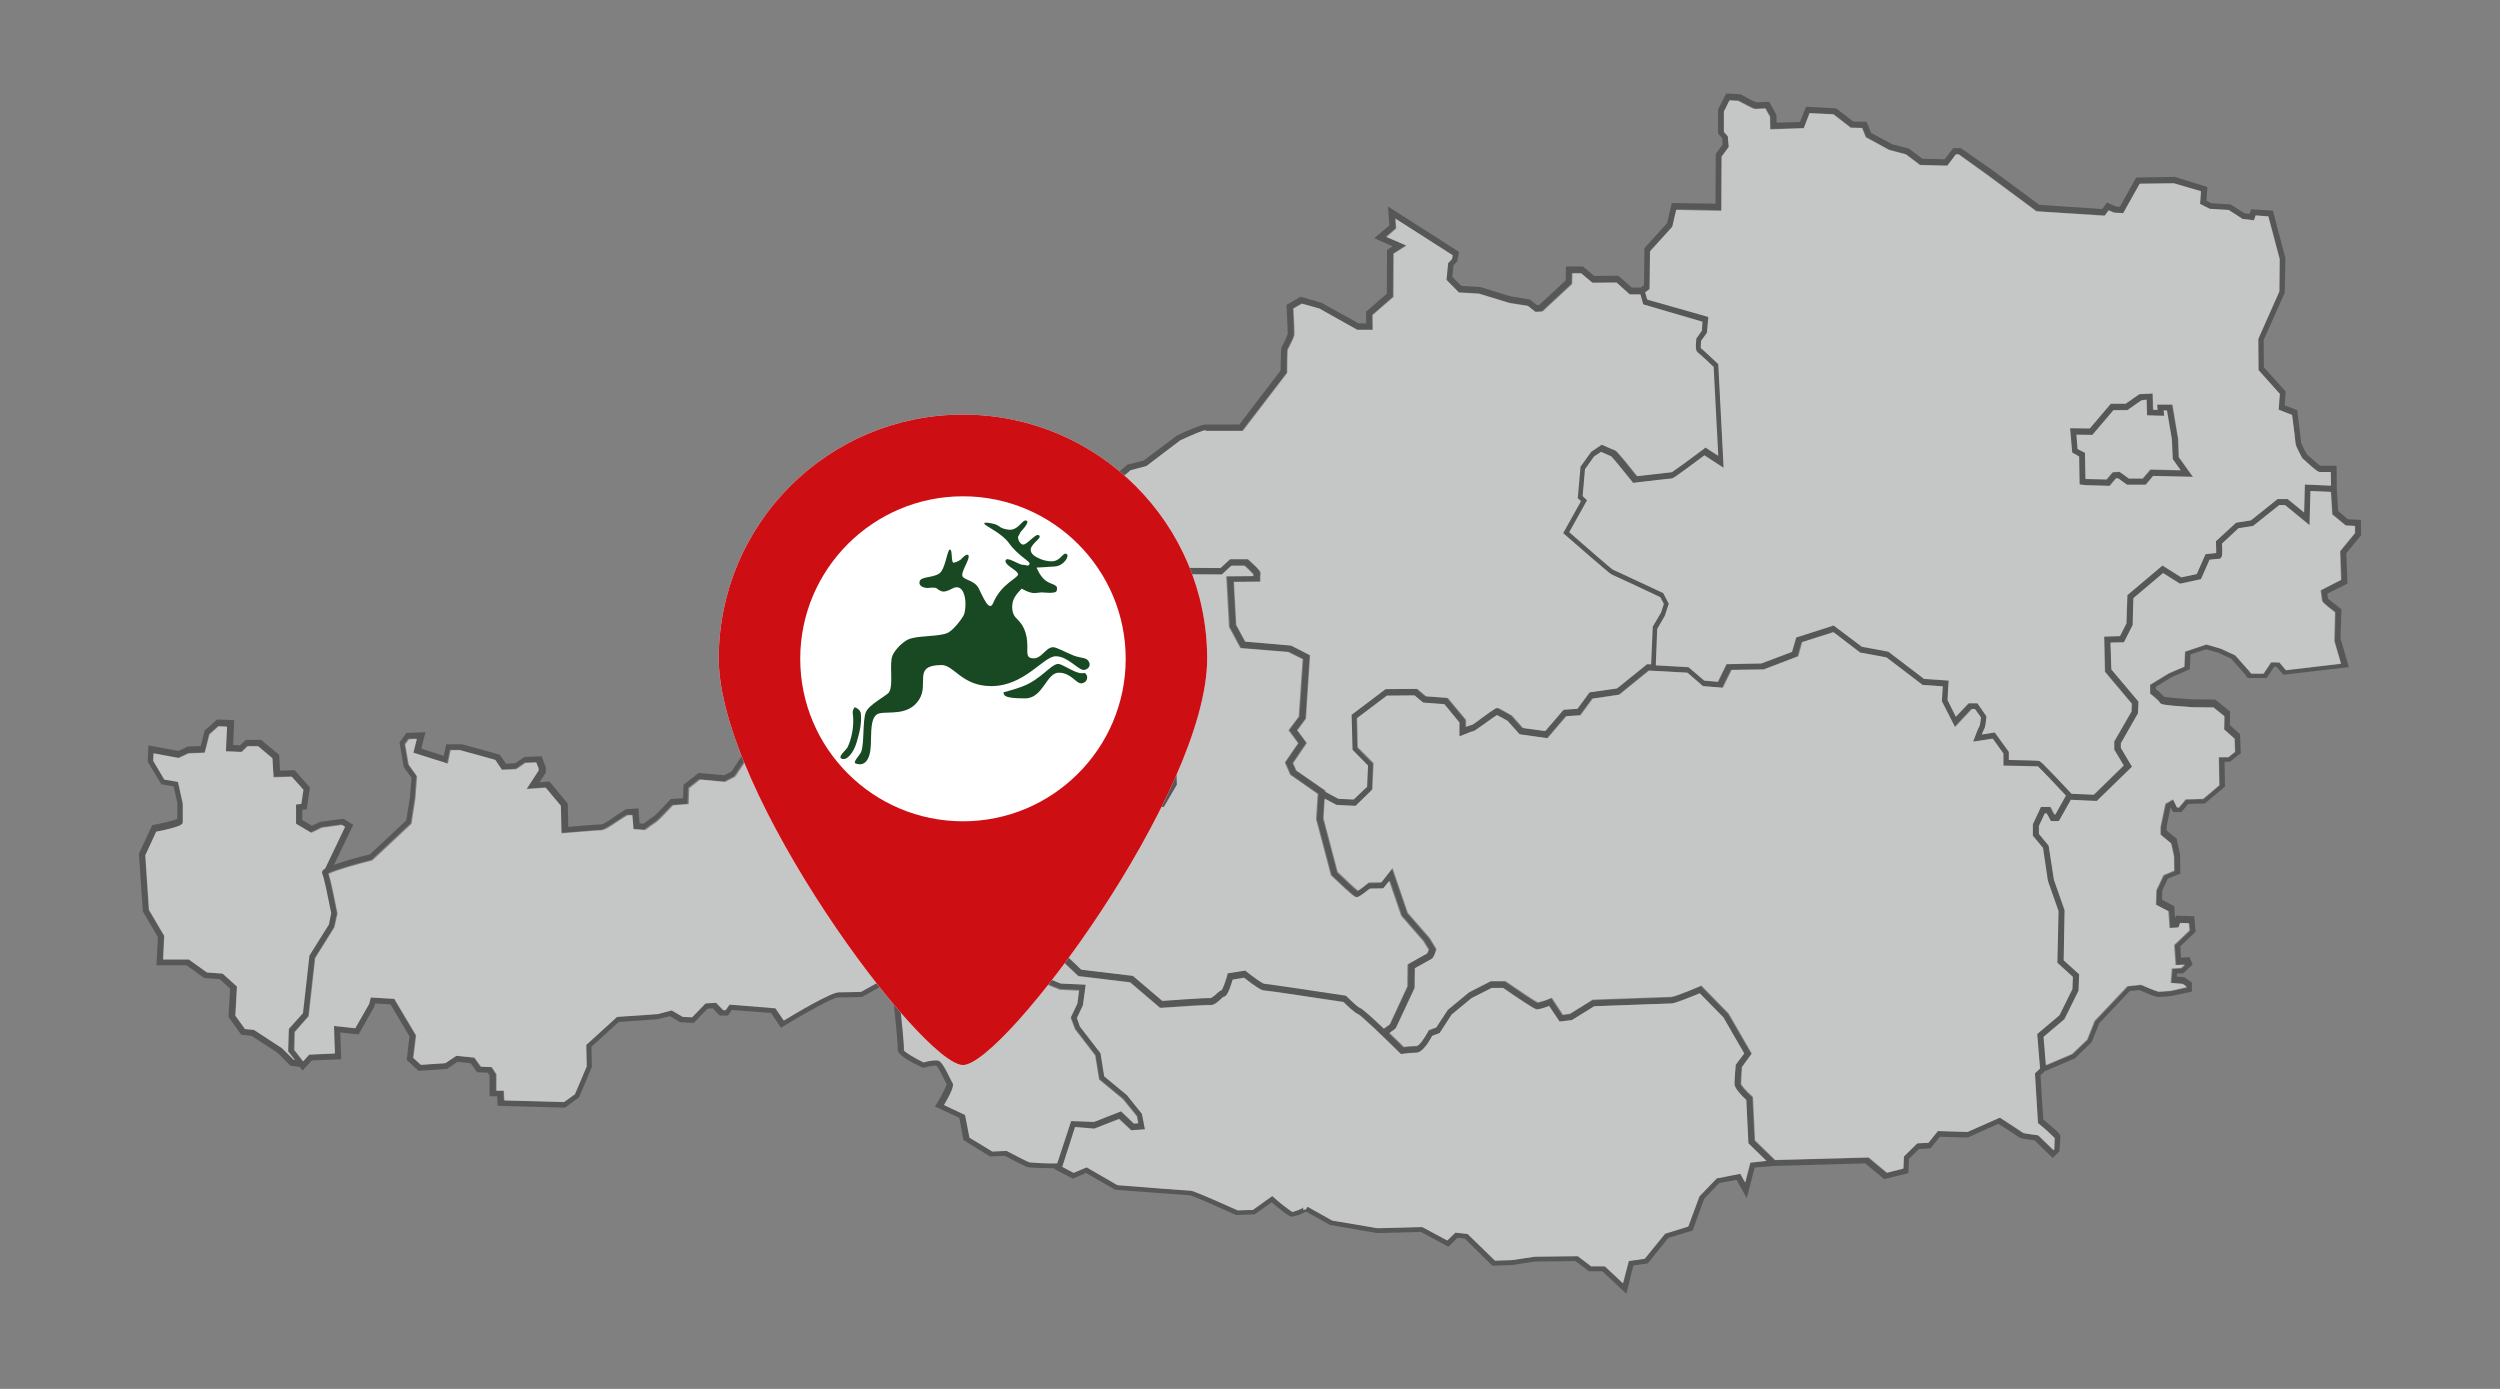 <?xml version="1.0" encoding="utf-8"?>
<!-- Generator: Adobe Illustrator 27.0.1, SVG Export Plug-In . SVG Version: 6.00 Build 0)  -->
<svg version="1.1" id="Ebene_1" xmlns="http://www.w3.org/2000/svg" xmlns:xlink="http://www.w3.org/1999/xlink" x="0px" y="0px"
	 viewBox="0 0 1080 600" style="enable-background:new 0 0 1080 600;" xml:space="preserve">
<rect x="0" y="0" width="1080" height="600" fill="#808080" stroke="none"/>
<style type="text/css">
	.st0{fill:#585757;}
	.st1{clip-path:url(#SVGID_00000177462751473162915310000005801061581947310722_);}
	.st2{fill:#C5C6C6;}
	.st3{clip-path:url(#SVGID_00000180359133285375873420000003287656759908586157_);}
	.st4{fill:#FFFFFF;}
	.st5{clip-path:url(#SVGID_00000151521176628869373510000006120729243474555778_);}
	.st6{fill:#CD0F14;}
	.st7{fill:#194923;}
</style>
<path class="st0" d="M898,197.2l0.2,12.1l2.8,0.3l10.2,0.3l2.7-3.2l0.9-0.1l3.9,2.8h8.1l3.2-3.8l17.2,0.4l-6.1-8.5l-0.3-8l-2.5-14.8
	h-6.6l0.2,2.3l-1.9-0.1l-0.2-7l-5.8,0.3l-5.9,4.1h-6.4l-9.1,10.7l-8.6-0.1l0.9,10.5L898,197.2z M904,187.8l9.1-10.7h6l6-4.2l2.3-0.1
	l0.2,6.8l7.4,0.2l-0.2-2.3h1.4l2.1,12.3l0.4,8.7l3.5,4.8l-13.1-0.3l-3.3,3.8h-6l-4-2.9l-3,0.2l-2.6,3.1l-8.7-0.2h-0.4l-0.2-11.3
	l-3.1-1.7l-0.5-6.2L904,187.8z"/>
<g>
	<g>
		<g>
			<g>
				<defs>
					<rect id="SVGID_1_" x="60" y="40.4" width="960" height="519"/>
				</defs>
				<clipPath id="SVGID_00000115477076651347520530000002343637870876701067_">
					<use xlink:href="#SVGID_1_"  style="overflow:visible;"/>
				</clipPath>
				<g style="clip-path:url(#SVGID_00000115477076651347520530000002343637870876701067_);">
					<path class="st0" d="M1011.5,263.2l-0.5-0.4c-2.1-1.6-4.6-3.6-5.3-4.2c0-0.4-0.2-1.3-0.3-2.1l8.7-4.4l-0.5-13.1l6.4-7.8
						l-0.1-6.6l-5.6-0.3l-4.2-3.5l-0.6-9.7l-0.1-9.9h-7.1c-0.8-0.6-3.5-2.9-5.8-5c-0.9-1.6-1.7-3.2-2.4-4.9
						c-0.1-1.3-1.2-10.4-1.6-13.3l-0.1-0.8l-5.4-2.1l0.4-6l-9.4-10.4l-0.1-11.8l9-20.2l0.1-0.2l0.3-14.9L981.9,91l-9.4-0.6l-0.7,2
						l-2.1-0.2l-6.1-3.9l-8.3-0.5l-2.1-1.1l0.4-5.9l-14.1-4.4l-16.7,0.3l-7,12.6l-1.7-0.1l-3.9-1.7l-2,2.8L881,88.5L860,73l-12.9-9
						h-3.3l-3.7,4.8l-9.6-0.2l-5.8-4.4l-7.3-1.9l-9.1-4.9l-1.9-4.8l-5.8-0.1l-7.4-5.7l-13-0.7l-2.6,6.6L767.5,53l-0.1-3.4l-3.1-5.6
						h-0.8c-1.6,0.1-4.1,0.2-4.9,0.2c-0.8-0.3-3.9-1.9-6.5-3.4l-0.3-0.1l-6.1-0.3l-3.5,6.9v10.4l1.8,2l0.2,2.7l-3,4.1L741.1,88
						l-18.9-0.3l-2,8.7l-9.8,10.8l-0.2,16l-1.4,1h-3.9l-5.8-5.1l-10.4,0.1l-4.9-4.1h-7.3l-0.1,6L665,131.7l-1,0.1l-3.1-2.4l-8.4-1.4
						l-13-4l-8.2-0.5l-3.9-3.9l0.5-5l1.6-1.6l0.8-4.2l-30.7-19.6l0.6,8.2l-6.5,5.5l7.9,3.5l-2.4,1.6l-0.1,18.9l-9,7.8l0.1,5h-3.3
						l-16-8.9l-9-2.6l-6.1,3.5v0.8c0.3,5.2,0.5,11.1,0.5,11.8c-0.5,1.4-1.1,2.7-1.8,4c-0.4,0.7-0.8,1.4-1,2.2
						c-0.1,0.4-0.2,3.6-0.3,9.6l-17.8,23.3h-14.7c-2,0-9.8,3.6-12.2,4.7L494,199l-6.9,1.7L468,217v0.6c0.2,5.1,0.3,10.9,0.2,11.9
						c-0.4,1-0.3,2,12.6,12.2c0.3,1.5,0.9,5.1,1,5.5s0.2,1,4,3.3l10.1,18.8l-0.3,6.3l-11.2,15.7v7.7h1.3l18.3,0.4
						c2.5,1.1,4.9,2.3,7.3,3.6c0,2.1-0.1,7.7-0.1,9c-0.4,1-3.2,5.4-5.8,9.2l-0.2,0.4l0.5,17l-4.5,7.7l-6.9,0.3l-17.2-16.1l-2.8-0.7
						v-5.9l3.8-8.2l-4.3-4.4l-4.4-7.8l-17.8-0.3l-4.7,3.3l0.1,6.1l-2.9-0.1l-0.3-0.3l-0.8,0.2c-2.2,0.7-4.4,1.2-6.6,1.4
						c-1.2-1.7-6.2-9.5-8.1-12.5l-0.8-1.3l-4.1,3.5l-7.5-5.4l-5.8,5.2l-2.9-0.1l-0.2-5.5l1.4-10.1l-10.3,8.7l-3.3,6.6l0.3,5l3.8,6.4
						c-0.3,0.6-0.6,1.1-1.1,1.5c-1.5,0-7.4,0.2-8.8,0.2l-5.6-2.4h-11.9l-19.5,8.5l-15.5-0.7l-7.2-3l-4.4,1.5l-8.9,13.4l-3.1,1.6
						l-11.1-1l-6.5,5.1l-0.2,5.8l-5.4,0.4l-0.3,0.4c-3,3.2-6.5,6.8-7.1,7.2c-0.8,0.4-3.2,2.2-4.2,3l-1.8-0.1l-0.5-6.5l-1.3,0.1
						c-0.7,0.1-2.7,0.2-3.4,0.2c-0.7,0-1.5,0.5-4.7,2.7c-1.9,1.3-5.6,3.8-6.4,3.9c-1.6,0-10.9,0.8-14.5,1.1l-0.2-10l-7.9-9.6
						l-4.3,0.3l2.7-4.1v-2.3l-1.8-4.8l-7.4,0.3l-4,2.7l-4,0.2l-2.7-3.9l-16.3-4.5h-6.8l-1.1,5l-9.7-3.1l1.8-7.1l-8.2,0.3l-3,4.1
						l1.8,10.6l3.4,4.7l-0.7,8.4l-1.6,10l-15.7,14.7c-5.2,1.2-10.4,2.7-15.5,4.5l8.3-17.3l-4.2-2.6l-10,1.3l-3.7,1.7l-4.1-2.5v-4.4
						l1.9-0.2l1.4-9.4l-6.6-7.5l-6.3,0.2l-0.4-6.8l-7.8-6.5h-6.6l-2.5,2.4l-3-0.2l0.5-10.7l-7.4-0.3l-5.4,4.8l-1.7,6.7l-5.6,0.2
						l-4,1.9l-13-2.4l-0.3,7l5.9,9.8l5.3,0.9l1.6,7.2v6.9c-3.3,1.1-6.7,1.9-10.1,2.5l-0.7,0.1L60,368.8l1.7,24.9l6.5,11.1L67.6,417
						h13l7.6,5.5l6.7,0.5l4.5,4.1l-0.7,12.2l5.5,7.7l4.5,0.5l11.2,7.3l5.6,5.6l4,0.5l1.2,1.6l4-4.4l12.7-0.5L147,446l7.9,0.9
						l6.9-12.2l0.3-1.2l6.6,0.4l8.2,13.8l-1.2,10.2l5.1,4.7l12.3-0.8l4.5-3.1l5.7,0.6l2.8,3.9l4.6,0.2l0.8,1.3v8.9h3.3l0.2,4.1
						l29.1,0.8l6-4.4l5.6-13.2l-0.2-8.7l11.8-10.7l16.8-1.2l5.3-1.3l4.5,2.6l5.8,0.3l5.9-6.1l2.3-0.2l3,3.1h3.6l1.6-2.4l17,1.3
						l4.3,6.4l1.1-0.7c10-6.1,21.5-12.4,23.5-12.4c3.5,0,10-0.2,10.1-0.2h0.3l17-9.5v-0.8h10.7c0,0.7,0,2,0,3.9v0.1l-0.1,0.1
						l-8.1,7.9l-5.8,0.9l0.1,1.3c0.7,6.5,1.8,17.3,1.6,18.6c-0.1,0.7-0.3,2.9,10.5,7.9l0.5,0.2l0.5-0.1c1.7-0.5,3.4-0.8,5.1-0.9
						c0.9,0.7,2.9,4.7,3.6,6.2c0.5,0.9,0.8,1.5,1,1.9c-1.2,2.9-2.6,5.7-4.3,8.3l-0.8,1.3l10.5,4.9l1.8,9.6l11.5,7.1l6.3-0.3
						c1.7,0.9,8.3,4.3,9.6,4.8c1.3,0.5,7.8,0.5,11.9,0.6l-0.1,0.3l8.1,4.2l5.6-2.5l12.7,7.3h0.3c3.1,0.2,29.9,2.3,32.1,2.4
						c1.3,0.3,11,4.5,19.6,8.4l0.3,0.1l7.9-0.3l7.4-5.2c7.1,6.2,8.2,6.2,8.7,6.2c2.2-0.4,4.2-1.1,6.1-2.2l10.4,5.8l20.4,3.5
						l18.8-0.5l11.9,6.4l4-3.9l3.1,0.4l11.9,11.7l8.5-0.3l9.8-1.5l17.6-0.2l5.8,4.4h5.8l10.4,9.7l3-12.2l6.2-0.9l8.9-11l10.5-3.2
						l5-13.7l6.5-6.8l7.5-1.4l4.4,7.9l3.4-13.2l8.2-0.7l39.6-1.1l8.2,6.8l10.4-2.6l0.3-6.2l4.3-4.2l5-0.3l4-5l12.1,0.3l13.2-5.9
						c3.5,2.2,8.6,5.5,8.9,5.8c0.4,0.3,0.7,0.6,6.7,1.3l7.9,7.7l2.9-3v-0.5c0-0.5,0.4-5,0.4-5.8c0-0.7,0-1.3-7.4-7.4l-1.2-19.1
						l1.8-1.7l13.1-5.6l7.2-7l3.3-8.2l13.2-13.9l4.1-0.4c4.5,2,7.2,3,8,3s5.2-0.3,5.7-0.4l9-1.9v-3.9l-3.2-2.3l-3.3-0.3l0.1-1.3
						l2.6-0.1l4.1-3.8l-1.3-3.2l-3.7,0.2l-0.3-4.9l6.6-6.3l-0.6-6.7l-7.9-0.2l-0.4,1l-0.3-5.1l-5.3-2.8l0.1-4l2.4-5.1l5.4-2.2
						l-0.1-8.2l-1.5-6.9l-4.3-3.5V357l1.7-8.3l1,2.1h3.7l2.9-3.5l7.2-0.2l8.7-7.3l-0.2-10.7h2.3l4.7-3.7l-0.3-8.2l-4.4-4l0.1-5.8
						l-6.4-5.2l-10.2-0.1c-4.9-0.3-10.4-0.8-11.9-1.1c-1.1-1.2-2.3-2.4-3.6-3.3v-1l6.7-4.1l8-3.5l0.3-6.4l6.7-2.2l5.1,1.4l5.7,2.6
						l5.8,6.5l1.4,1.9h8.2l3.3-4.9h0.9l3,3.5l28.3-3.3l-3.6-12.4L1011.5,263.2z M712.8,124.6l0.2-16.3l9.6-10.6l1.7-7.3l19.5,0.4
						l0.1-23.4l3.1-4.2l-0.4-4.6l-1.7-1.9V48l2.4-4.8l3.8,0.2c6.6,3.5,6.9,3.5,7.3,3.5c0.4,0,2.9-0.1,4.4-0.2l2,3.6l0.1,5.4
						l14.5-0.4l2.5-6.5l10.3,0.5l7.5,5.8l4.9,0.1l1.6,4l10.1,5.5l7.2,1.9l6.1,4.6l11.8,0.3l3.7-4.9h1.2l12,8.6l21.6,16l29.5,1.9
						l1.7-2.3l2.4,1l3.9,0.2l7.1-12.7l14.7-0.2l11.7,3.6l-0.4,5.5l4.2,2.1l8.2,0.5l6,3.8l4.9,0.5l0.7-2.1l5.5,0.4l4.9,18.4l-0.3,14
						l-9,20.3l-0.1,0.3l0.1,13.4l9.2,10.3l-0.5,6.8l5.8,2.3c0.6,4.7,1.5,11.6,1.5,12.3c0,0.3,0,1.1,2.8,6.2l0.1,0.2l0.2,0.2
						c6.3,5.8,6.9,5.8,7.4,5.8h4.7l0.1,5.9l-11.3-0.5l-0.3,12.1l-7.1-5.8h-4.4l-11.5,9.2l-6.4,1l-8.7,8v0.6c0.1,1.6,0.2,3.5,0.1,4.5
						c-1.2,0.1-2.9,0.3-3.8,0.4l-0.8,0.1l-3.8,8.6l-6.7,1.4l-8.1-5.1l-15,12.8l-0.4,12.2l-2.8,5.5L909,275l0.5,15.2l11.6,13.8
						l-0.1,3.3l-7.5,13v3.5l4.1,6.9l-12.9,12.6l-9.6-0.4l-0.1-0.1c-13-13.8-13.4-14-14-14.1c-0.5-0.1-7.1-0.3-13-0.4v-3.5l-6.1-8.4
						l-5.6,0.9c0.5-1.2,0.9-2.2,1-2.3c0.1-0.2,0.6-0.8,1-5.1v-0.5l-3.9-5.6h-3.8l-5.5,5.8l-3.6-7.2l0.5-8.4l-10.6-0.7l-15.5-11.8
						l-11.4-2.1l-12.2-9.2l-16.2,5.2l-1.8,6.2l-13.2,5L746,287l-3.7,7.6l-5.9-0.5l-6.8-5.8l-14.1-0.8l0.6-15.7l3.3-5.7l1.7-5.2
						l-2.4-4.6l-0.4-0.2c-16.8-8-20.6-9.7-21.5-10c-1.2-0.8-11.5-9.8-18.7-16.1l7.7-13.8l-1.9-1.8l1-11.6l3.9-5.5l3-2
						c1.7,0.8,3.5,1.6,4.4,1.9c0.9,0.9,5.2,6.1,9,10.9l0.5,0.6l0.7-0.1c6.1-0.7,15.2-1.8,15.8-1.8s0.9,0,14.2-10l8.3,5.4l-2.3-44.8
						L742,157c-4.6-4.4-6.5-6-7.2-6.6c0-1,0-2.1,0.2-3.1l2.5-3.5l0.6-6.8l-26.2-7.7l-0.9-3.1L712.8,124.6z M485.7,247.3
						c-0.6-0.4-1.2-0.8-1.4-1c-0.2-0.9-0.7-3.8-1-5.6l-0.1-0.5l-0.4-0.3c-4.2-3.2-8.2-6.6-12-10.2c0.2-3.8,0.1-7.7-0.1-11.5l17.6-15
						l6.8-1.7l14.6-11.1c4.5-2.1,9.9-4.4,10.9-4.4h16l19.2-25v-0.4c0-3.3,0.2-8.8,0.2-9.5c0.1-0.3,0.5-1,0.8-1.6
						c1.4-2.7,2-4.1,2.1-4.9c0.1-1-0.3-8.5-0.4-11.4l3.7-2.1l7.5,2.1l16.4,9.2h6.7l-0.1-6.4l9-7.8l0.1-18.7l5.5-3.5l-8.6-3.8
						l4.2-3.7l-0.3-4.2l24.7,15.8l-0.3,1.6l-1.7,1.8l-0.7,7.2l5.4,5.5l8.7,0.5l13,4l8.1,1.3l3.3,2.6l3-0.2l12.8-11.9l0.1-4.6h3.8
						l4.9,4.1l10.4-0.1l5.6,5.2h4.6l1.2,4.3l25.6,7.5l-0.3,3.9l-2.4,3.4v0.3c-0.5,4.6-0.1,5.3,0.7,5.7c0.7,0.4,4.2,3.8,6.8,6.2
						l2,38.4l-5.5-3.6l-0.7,0.6c-4.7,3.5-12.4,9.2-13.8,10.1c-1.8,0.2-9.7,1.1-15,1.7c-8.7-11-9.2-11.1-9.7-11.2
						c-0.5-0.1-2.8-1.2-4.9-2.1l-0.7-0.3l-4.6,3.1l-4.6,6.4l-1.2,13.6l1.4,1.3l-7.7,13.8l0.8,0.7c17.9,15.6,19.7,17,20.2,17.2
						c0.8,0.3,12.8,6,21,9.8l1.5,2.9l-1.2,3.7l-3.6,6.1l-0.7,16.4l-1.7-0.1l-13.1,10.5l-11.9,1.7l-5.2,7.1l-6,0.4l-7.9,9.2l-9.6-1.3
						l-4.8-5.4l-0.2-0.1c-5.1-2.9-5.7-3-5.8-3.1c-0.8-0.2-1.2,0-7.2,4.4c-1.5,1.1-3.4,2.4-3.9,2.8c-0.9,0.2-1.8,0.5-2.7,0.9v-3
						l-7.9-9.5l-9.4-0.7l-3.8-3.2l-13.7,0.1l-14.7,11.1l0.4,15l6.7,6.8l-0.4,9.2l-5.8,5.5l-6.5-0.3l-5.6-3v-0.5l-12.5-8.7l-1.4-3.2
						l5.9-8.7l-4-5.5l3.7-5l1.8-27.4l-8.2-4.2l-19.8-1.7l-3.9-7.2l-1-18.6l11.4-0.1v-1.3c0-0.7,0-1.4,0.1-2c0.1-0.7,0.3-1.3-5.1-6.1
						l-0.4-0.3h-7.7l-4.1,3.8l-14.2-0.1l-6.6-8.4l-15,1.6L485.7,247.3z M126.9,457.9l-5-5l-12.1-7.9l-3.9-0.4l-4.3-5.9l0.7-12.5
						l-6.2-5.6l-6.8-0.5l-7.7-5.6H70.4l0.4-10.2l-6.6-11.2l-1.5-23.6l4.7-10.2c11.5-2.3,11.5-3.3,11.5-4.3v-8l-2.1-9.4l-5.9-1
						l-4.8-8.1l0.1-3.2l10.8,2l4.3-2l7-0.3l2-7.9l3.9-3.5l3.7,0.1l-0.5,10.7l6.8,0.3l2.6-2.5h4.6l6.2,5.2l0.5,8.2l7.7-0.3l5,5.6
						l-0.9,6.1l-2.3,0.3v8.3l6.6,3.9l4.6-2.2l8.6-1.2l1.4,0.8l-8.6,18c-0.9,0.5-1,0.9-1.2,1.1c-0.2,0.5-0.2,0.9,0,1.4
						c0.5,1,2.3,9.3,3.8,16.8l-1.1,4.9l-8.4,13.4l-2.8,24.9l-6.1,6.8l-0.3,9.7l3.1,3.8L126.9,457.9z M371.8,428.2
						c-1.3,0-6.6,0.2-9.6,0.2c-3.4,0-18.7,9.1-23.8,12.2l-3.6-5.3l-19.8-1.5l-1.7,2.5h-1.1l-3.1-3.2l-4.6,0.3l-5.8,6l-4-0.2
						l-4.8-2.8l-6,1.6l-17.6,1.2L253,451.3l0.2,9.3l-5.1,12l-4.7,3.4l-25.8-0.7l-0.2-4.2h-3.2v-7l-2-3.1l-4.7-0.2l-2.8-3.9l-7.8-0.8
						l-4.8,3.2l-10.5,0.7l-3.3-3l1.2-9.7l-9.4-15.8l-10.2-0.6l-0.7,2.8l-6,10.5l-9.2-1l0.5,11.9l-11.1,0.5l-2.6,2.9l-3.9-4.9
						l0.2-7.8l6-6.8l2.8-25.1l8.3-13.3l1.3-5.8v-0.3c-0.7-3.4-2.7-13.7-3.8-17.1l0.3-0.2h0.1V377c2.8-1.3,10.9-3.7,18.1-5.5l0.3-0.1
						l16.9-15.8l1.7-11l0.7-9.5l-3.6-5l-1.5-8.8l1.6-2.2l3.4-0.1l-1.5,6l14.9,4.7l1.2-5.8h4.1l15.2,4.2l2.9,4.3l6.2-0.3l3.9-2.7
						l4.7-0.2l1,2.5v1l-5.2,8l8.3-0.6l6.5,7.8l0.2,11.9l1.4-0.1c3.9-0.3,14.2-1.2,15.7-1.2c1.3,0,3.4-1.3,7.9-4.3
						c1.3-0.9,2.9-2,3.5-2.2c0.5,0,1.4-0.1,2.1-0.1l0.4,6.1l5.1,0.4l0.4-0.3c1.3-1,3.6-2.7,4.2-3c0.9-0.5,4.9-4.7,7.5-7.4l6.7-0.5
						l0.2-6.9l4.7-3.7l10.8,1l4.4-2.3l8.9-13.1l2.6-0.9l6.7,2.8l16.6,0.8l19.6-8.5h10.8l5.6,2.4h0.3c2.9-0.1,8.5-0.2,9.2-0.2
						c1.2,0,2.3-1.2,3.5-3.7l0.3-0.6l-4.2-7.1l-0.2-3.7l2.7-5.5l4.6-3.9l-0.5,3.5l0.3,8.1l6.4,0.3l5-4.5l7.4,5.3l3.4-2.8
						c2,3.1,7,10.8,7.6,11.7c0.4,0.6,1.2,1.7,8.6-0.5l11.1,12.5l2.7,11.1l-0.6,7.9l-10.6,13.1l-11.1,1.2l-2.7,6
						c-4.7,4.1-10,8.4-11,9c-0.5,0.1-0.9,0.1-1.4,0c-0.4,0-0.8-0.1-1.3-0.1c-0.7-0.8-1.1-1.7-1.4-2.7l-0.4-1.3l-11.7,4.1l-20.7,5.8
						l-3.4,8.9l1.2,17.5l5.1,5.1l0.2,6.7L371.8,428.2z M389.5,417.9l-0.2-5.9l-5.1-5.1l-1.2-16l2.7-7.1l19.4-5.4l9.2-3.2
						c0.6,1.5,1.7,3.3,3.4,3.3c0.5,0,0.9,0,1.3,0.1c0.8,0.1,1.5,0.1,2.3-0.1c0.3-0.1,1.2-0.3,12.2-9.7l0.2-0.2l2.4-5.2l10.7-1.2
						l11.8-14.6l0.8-9.1l-2.9-12.2l-9.9-11.3l3.2,0.1l-0.1-7.5l2.8-2l15.4,0.2l3.7,6.6l3.4,3.5l-3.2,7.1v8.6l4.2,1l17.5,16.4
						l9.4-0.4l5.6-9.6l-0.5-16.9c6-9,6-9.7,6-10.1c0-0.7,0.1-9.9,0.1-9.9v-0.8l-0.7-0.4c-8-4.3-8.9-4.3-9.2-4.3
						c-0.6,0-10.8-0.2-17.1-0.3V292l11.1-15.6l0.4-7.8L488,248.8l5-7.8l12.2-1.3l6.5,8.3l16.5,0.1l4.1-3.8h5.6
						c1.3,1.2,2.6,2.4,3.8,3.7c0,0.2,0,0.5,0,0.8l-11.6,0.1l1.2,21.9l4.9,9.1l20.7,1.7l6.2,3.1l-1.7,24.8l-4.4,5.9l4.1,5.6l-5.7,8.3
						l2.3,5.3l11.9,8.3l-0.7,10.9l6.4,24.2l0.3,0.3c9.6,9.2,10.2,9.2,10.8,9.2c0.4,0,1.2,0,5.7-3.7l5.8-0.1l2.6-3.3l5.1,14.9
						l0.1,0.2l9.6,11l2.2,3.6c-0.2,0.6-0.4,1.1-0.7,1.6c-1.2,0.6-6.1,3.5-7.7,4.3l-0.7,0.4l-0.1,9.5l-7.6,16.4l-2.5,1.8
						c-4.6-4.4-9.1-8.5-10.2-8.9c-1.1-0.4-4.1-3.2-5.8-5l-0.3-0.3l-0.5-0.1c-5.6-0.9-33.6-5.1-35-5.1c-0.9-0.2-4.7-2.9-7.7-5.3
						l-0.4-0.4l-7.7,1.2l-0.2,0.8c-0.6,2.2-1.3,4.3-2.3,6.4c-0.9,0.4-1.6,1-2.3,1.7c-0.8,0.8-1.6,1.4-2.5,1.9
						c-1.6-0.2-16.7,0.9-20.9,1.2l-12.7-10.8l-22.3-2.5l-7.7-7.3h-7.1l-0.6,0.9l-12.4-4.5l-20.4,0.5l-0.4,0.5
						c-3.6,4.4-7.8,9.2-8.8,10l-5.6,1.4l-0.4,0.1l-0.9,1c0-2.7-0.1-2.9-0.5-3.2l-0.4-0.4h-0.6L389.5,417.9z M444.9,501.8
						c-1-0.3-6.4-3.1-9.6-4.8l-0.3-0.2l-6.2,0.3l-9.9-6l-1.9-9.8l-9-4.3c4.7-8.1,4-9.1,3.6-9.7c-0.1-0.2-0.6-1.1-1-1.9
						c-2.5-5.1-3.9-7.4-5.5-7.7c-2,0-4,0.3-5.9,0.9c-4.2-2-8-4.3-8.5-5.2c0.1-2.3-1-13.4-1.5-17.8l4.1-0.6l8.7-8.6l3.2-3.6
						c1.2-0.3,4.7-1.2,5.4-1.4c0.4-0.1,1.3-0.3,9.6-10.4l18.7-0.5l11.4,4.2l-2.4,3.8l2.1,5.5l8,3.2l8.3,0.4l-0.7,5.6l-2.9,6.1
						l1.9,5.1l8.7,11.3l1.7,10.4l10.3,8.5l6,7.4l0.6,3l-1.9,0.1l-5.5-5.3l-11.7,4.6l-9.8-0.8l-6,18.2
						C452.8,502.3,448.9,502.1,444.9,501.8z M756.3,502.1l-2.2,8.6l-2.1-3.8l-10.2,2l-7.5,7.8l-4.8,13l-10,3.1l-8.8,10.8l-6.9,1
						l-2.5,9.6l-7.8-7.3h-5.9l-5.8-4.4l-18.6,0.3l-9.9,1.5l-7.3,0.2L634.2,533l-5.3-0.6l-3.5,3.4l-10.8-5.8l-19.3,0.5l-19.6-3.3
						l-9.8-5.5l-0.9-0.5l-0.7,1.2l-1.2,0.1c-0.1-0.4,0.1-0.8,0.4-1c-1.6,0.8-3.3,1.5-5,2c-2.8-1.9-5.4-3.9-7.9-6.2l-0.8-0.7l-8.4,6
						l-6.5,0.2c-12.5-5.6-19.3-8.5-20.3-8.5s-19.4-1.4-31.7-2.4l-13.3-7.7l-5.7,2.3l-4.9-2.6l5.6-17.1l8.3,0.7l10.7-4.2l5.2,4.9
						l6-0.4l-1.3-6.7L487,473l-9.8-8.1l-1.6-10l-8.9-11.5l-1.3-3.7l2.6-5.5l1.2-8.9l-10.8-0.5l-6.5-2.6l-1.2-3.2l3-4.6h4.6l7.6,7.2
						l22.4,2.7l12.9,11h0.6c7.4-0.6,19.6-1.4,20.9-1.2c1.6,0.2,3.2-1.2,4.7-2.5c0.4-0.4,1-0.9,1.3-1.1c0.8,0,1.8-0.6,3.9-7.4
						l4.9-0.8c4.6,3.7,7.5,5.5,8.7,5.5s21,3,34.3,5c1.2,1.2,4.6,4.6,6.4,5.3c1.3,0.7,10.2,9.1,17.9,16.7l0.5,0.5l0.6-0.1
						c1.9-0.3,3.9-0.4,5.9-0.5c2.9,0,5.9-5.1,7-7.3l3.2-1.2l5.2-8l8.6-7.1l8.7-4.4h4.9c6,4.1,13.2,8.9,14.3,9.2
						c1.2,0.3,3.7-0.6,5.6-1.4l4.5,6.8l5.3-0.6l9.7-6c11.2-0.4,32.1-1.2,33.3-1.2c1.6,0,8.5-2.8,12.2-4.4l10.2,10.4l9,15.6l-3.7,4.9
						v0.4c0,0.3-0.5,6.1-0.5,7.9c0,1.7,3.1,5,5.1,6.9l0.9,18.7l7.8,7.6L756.3,502.1z M881.2,461.6l-2.2,2.1l1.4,21.5l0.4,0.4
						c2.4,1.9,4.7,3.9,6.8,6.1c0,0.9-0.2,3.2-0.3,4.8l-0.3,0.4l-6.6-6.4l-0.4-0.1c-2.4-0.3-5.3-0.7-6-0.9c-1.2-0.8-7.6-5-9.6-6.3
						l-0.6-0.4l-14,6.2l-12.8-0.4l-4.2,5L828,494l-5.8,5.7l-0.2,5.2l-7.1,1.8l-7.9-6.6l-40.4,1.1l-8.7-8.4l-0.9-18.7l-0.4-0.4
						c-2.4-2.1-4.5-4.6-4.7-5.3c0-1.4,0.3-5.9,0.4-7.3l4.2-5.8l-10-17.3l-11.8-12l-0.8,0.4c-5.1,2.2-11,4.4-12,4.5
						c-1.6,0-32.5,1.2-33.8,1.2h-0.3l-9.8,6.1l-3.1,0.4l-4.8-7.3l-1,0.4c-1.6,0.7-3.3,1.3-5,1.6c-1.2-0.5-7.8-4.9-13.7-9l-0.3-0.2
						h-6.3l-9.4,4.8l-9.2,7.6l-5,7.6l-3.3,1.2l-0.2,0.5c-1.6,3.2-4,6.3-4.9,6.3c-1.9,0-3.7,0.2-5.6,0.4c-1.6-1.6-3.8-3.8-6.2-6
						l2.7-1.9l8.2-17.6l0.1-8.5c2.7-1.6,6.6-3.7,7-3.9s1.2-0.5,2.1-3.7l0.2-0.6l-2.9-4.8l-9.5-10.9l-6.6-19.2l-4.8,6.1l-5.4,0.1
						l-0.4,0.3c-1.5,1.2-3.5,2.6-4.3,3.2c-1.4-1.1-5.3-4.7-8.8-8.1l-6.1-23.1l0.5-8.5l5.1,2.7l8.2,0.4l7.3-7.1l0.5-11.4l-6.8-6.9
						l-0.3-12.7l12.9-9.8l11.9-0.1l3.7,3.1l9.2,0.7l6.5,7.9v6l1.8-0.7c1.6-0.6,3.5-1.4,4-1.5s0.8-0.2,5-3.2c1.8-1.3,4.4-3.2,5.4-3.8
						c0.9,0.4,2.9,1.5,4.6,2.5l5.2,5.8l12,1.6l8.1-9.5l6.1-0.4l5.3-7.2l11.5-1.7l12.8-10.4l16.6,0.9l6.7,5.8l8.6,0.7l3.8-7.7
						l13.9-0.2l14.9-5.7l1.7-6.1l13.5-4.3l11.5,8.8l11.4,2.1l15.6,11.9l8.7,0.6l-0.4,6.4l5.7,11.2l7.3-7.8h1.3l2.6,3.6
						c-0.1,1.1-0.2,2.3-0.5,3.4c-0.8,1.6-1.5,3.3-2.1,5l-0.8,2.1l8.5-1.3l4.6,6.4v5.2h1.3c4.6,0.1,12.1,0.2,13.6,0.3
						c1.4,1.2,7.8,8,12.1,12.6l-4.6,8.2h-0.3l-1.7-3.3h-4.2l-3.5,7.5v4.9l4.4,5.3l2.2,14.4l4.5,13l-0.5,22.3l6.7,6.1l-0.2,5.3
						l-5.6,11.3l-9.6,8.1L881.2,461.6z M1011.4,286.8l-23.8,2.8l-2.8-3.4h-3.5l-3.3,4.9h-5.3l-0.7-0.9l-6.2-7l-6.3-2.9l-6.2-1.8
						l-9.2,3.1l-0.3,6.5l-6.6,2.8l-8.2,5v3.8l0.5,0.4c1.2,0.9,2.3,1.9,3.4,3v0.1l0.4,0.5c0.4,0.6,0.7,1,13.8,1.9l9.3,0.1l4.7,3.8
						l-0.1,5.7l4.5,4l0.2,5.7l-2.9,2.3h-4.1l0.2,12.2l-7,5.9l-7.5,0.2l-2.9,3.5h-0.8l-1.7-3.5l-3.3,2l-2.1,10v3.3l4.6,3.8l1.2,5.6
						l0.1,6.2l-4.6,1.9l-3.1,6.5l-0.1,6.2l5.4,2.8l0.5,7.3l3.9-0.3l0.7-1.9l3.7,0.1l0.3,3.1l-6.6,6.3l0.6,8.7l4-0.2l-1.7,1.5
						l-3.9,0.1l-0.5,6.2l5.2,0.5l1.5,1.1v0.4l-6.7,1.5c-1.9,0.1-4.8,0.3-5.3,0.4c-2.5-0.8-4.9-1.8-7.3-2.9l-0.3-0.1l-5.8,0.6
						l-14.2,15l-3.3,8.1l-6.5,6.2l-11.3,4.8l-1-12.2l9-7.6l6-12.3l0.3-7.1l-6.8-6.1l0.4-21.6l-4.6-13.1l-2.3-14.8l-4.2-5.1V357
						l2.5-5.4h0.9l1.8,3.3h3.5l5.2-9.2l11.2,0.5l15.2-14.8l-4.8-8.1V321l7.5-12.9l0.1-5l-11.7-13.9l-0.4-11.6l5.8-0.2l3.8-7.5
						l0.3-11.6l12.8-10.8l7.3,4.6l9.1-1.9l3.7-8.4c1.8-0.2,3.6-0.4,3.9-0.4h0.6l0.4-0.4c0.3-0.4,0.8-0.8,0.5-6.2l7.1-6.6l6.3-1
						l11.3-9h2.5l10.6,8.7l0.4-14.8l8.8,0.4l0.6,9.7l5.8,4.8l4,0.2v3.1l-6.4,7.8l0.5,12.4l-8.8,4.5l0.1,0.9c0.1,0.7,0.4,3.1,0.5,3.6
						s0.2,0.9,5.6,5l-0.3,12.5L1011.4,286.8z"/>
				</g>
			</g>
		</g>
	</g>
</g>
<path class="st2" d="M472.6,484.7l11.7-4.6l5.5,5.3l1.9-0.1l-0.6-3l-6-7.4l-10.3-8.5l-1.7-10.4l-8.7-11.3l-1.9-5l2.9-6.1l0.7-5.6
	l-8.3-0.4l-8-3.2l-2.1-5.5l2.4-3.8l-11.4-4.2l-18.7,0.5c-8.3,10.1-9.2,10.3-9.6,10.4c-0.8,0.2-4.3,1.1-5.4,1.4l-3.2,3.6l-8.7,8.6
	L389,436c0.5,4.4,1.6,15.4,1.5,17.8c0.6,0.9,4.4,3.2,8.5,5.2c1.9-0.6,3.9-0.9,5.9-0.9c1.6,0.2,3,2.6,5.5,7.7c0.4,0.8,0.8,1.7,1,1.9
	c0.4,0.6,1.2,1.6-3.6,9.7l9.1,4.3l1.9,9.8l9.9,6l6.2-0.3l0.3,0.2c3.2,1.7,8.6,4.5,9.6,4.8c4,0.3,8,0.5,11.9,0.4l6-18.3L472.6,484.7z
	"/>
<path class="st2" d="M105.8,444.5l3.9,0.4l12.1,7.9l5.1,5l0.5,0.1l-2.9-3.7l0.3-9.7l6.1-6.8l2.8-24.9l8.4-13.4l1-4.9
	c-1.5-7.5-3.2-15.8-3.8-16.8c-0.2-0.5-0.2-0.9,0-1.4c0.1-0.2,0.2-0.5,1.2-1.1l8.6-18l-1.4-0.8l-8.6,1.2l-4.6,2.2l-6.6-3.9v-8.3
	l2.3-0.3l0.9-6.1l-5-5.6l-7.9,0.2l-0.5-8.2l-6.2-5.2H107l-2.6,2.5l-6.8-0.3l0.5-10.6l-3.7-0.2l-3.9,3.5l-2,7.9l-7,0.3l-4.3,2
	l-10.8-2l-0.2,3.2l4.8,8.1l5.9,1l2.1,9.4v7.8c0,1,0,2-11.5,4.3l-4.7,10.2l1.6,23.6l6.6,11.2l-0.5,10.2h11.1l7.8,5.6l6.8,0.5l6.2,5.6
	l-0.7,12.6L105.8,444.5z"/>
<path class="st2" d="M887.6,491.6c-2.2-2.2-4.4-4.2-6.8-6.1l-0.4-0.4l-1.3-21.4l2.2-2.1l-1.2-14.9l9.6-8.1l5.6-11.3l0.2-5.3
	l-6.7-6.1l0.5-22.3l-4.6-13.1l-2.1-14.2l-4.4-5.3v-4.9l3.5-7.5h4.2l1.7,3.3h0.3l4.6-8.2c-4.3-4.6-10.7-11.4-12.1-12.6
	c-1.5-0.1-8.9-0.2-13.6-0.3h-1.3v-5.3l-4.6-6.4l-8.5,1.3l0.8-2.1c0.6-1.7,1.3-3.4,2.1-5c0.2-1.1,0.4-2.2,0.5-3.4l-2.6-3.6h-1.3
	l-7.3,7.8l-5.7-11.2l0.4-6.4l-8.7-0.6L815,284l-11.4-2.1l-11.5-8.8l-13.5,4.3l-1.7,6.1l-14.9,5.7l-13.9,0.2l-3.8,7.7l-8.6-0.7
	l-6.7-5.8l-16.6-0.9l-12.8,10.4l-11.5,1.7l-5.3,7.2l-6.1,0.4l-8.1,9.5l-12.1-1.7l-5.2-5.8c-1.7-1-3.7-2.1-4.6-2.5
	c-1,0.6-3.6,2.5-5.4,3.8c-4.2,3-4.5,3.2-5,3.2s-2.4,0.9-4,1.5l-1.8,0.7v-6l-6.5-7.9l-9.2-0.7l-3.7-3.1l-11.9,0.1l-12.9,9.7l0.3,12.6
	l6.8,6.8l-0.5,11.4l-7.3,7.1l-8.2-0.4l-5.1-2.7l-0.5,8.5l6.1,23.1c3.5,3.4,7.4,7,8.8,8.1c0.9-0.5,2.8-1.9,4.3-3.2l0.4-0.3l5.4-0.1
	l4.8-6.1l6.6,19.3l9.5,10.9l2.9,4.8l-0.2,0.6c-1,3.2-1.8,3.6-2.1,3.7c-0.4,0.2-4.3,2.4-7,3.9l-0.1,8.5l-8.2,17.5l-2.7,2
	c2.3,2.2,4.5,4.4,6.2,6c1.9-0.2,3.7-0.4,5.6-0.4c0.9,0,3.2-3.1,4.9-6.3l0.2-0.5l3.3-1.2l5-7.6l9.2-7.6l9.4-4.8h6.3l0.3,0.2
	c5.9,4.1,12.5,8.5,13.7,9c1.7-0.4,3.4-0.9,5-1.6l1-0.4l4.8,7.3l3.1-0.4l9.8-6.1h0.3c1.3,0,32.2-1.2,33.8-1.2c1-0.1,6.9-2.3,12-4.5
	l0.8-0.4l11.8,12.1l10,17.3l-4.2,5.8c-0.1,1.3-0.4,5.9-0.4,7.3c0.1,0.7,2.3,3.2,4.7,5.3l0.4,0.4l0.9,18.7l8.7,8.5l40.4-1.1l7.9,6.6
	l7.1-1.8l0.2-5.2l5.8-5.7l4.8-0.2l4.1-5.1L850,489l14-6.2l0.6,0.4c2,1.3,8.5,5.5,9.6,6.3c0.7,0.2,3.6,0.6,6,0.9l0.4,0.1l6.6,6.4
	l0.3-0.4C887.5,494.8,887.6,492.6,887.6,491.6z"/>
<path class="st2" d="M763.1,501.5l-7.8-7.6l-0.9-18.7c-2.1-1.9-5.1-5.1-5.1-6.9c0-1.9,0.4-7.6,0.5-7.9V460l3.7-4.9l-9-15.6
	l-10.2-10.4c-3.7,1.5-10.7,4.4-12.3,4.4c-1.2,0-22.1,0.8-33.3,1.2l-9.7,6l-5.3,0.6l-4.5-6.7c-1.9,0.7-4.4,1.6-5.6,1.4
	c-1.1-0.2-8.4-5.1-14.3-9.2h-4.9l-8.7,4.4l-8.6,7.1l-5.2,8l-3.2,1.2c-1.2,2.2-4.1,7.3-7,7.3c-2,0-3.9,0.2-5.9,0.5l-0.6,0.1l-0.5-0.5
	c-7.7-7.6-16.6-16.1-17.9-16.7c-1.8-0.7-5.2-4.1-6.4-5.3c-13.2-2-33-5-34.3-5s-4.1-1.9-8.7-5.5l-4.9,0.8c-2,6.8-3.1,7.4-3.9,7.4
	c-0.3,0.2-0.9,0.7-1.3,1.1c-1.5,1.4-3.1,2.8-4.7,2.5c-1.2-0.1-13.4,0.7-20.9,1.2h-0.6l-12.9-11l-22.4-2.7l-7.6-7.2h-4.6l-3,4.6
	l1.2,3.2l6.4,2.6l10.8,0.5l-1.2,8.9l-2.6,5.5l1.3,3.7l8.9,11.5l1.6,10l9.8,8.1l6.5,8.1l1.3,6.7l-6,0.4l-5.2-4.9l-10.7,4.2l-8.3-0.7
	l-5.5,17.2l4.9,2.6l5.6-2.4l13.3,7.7c12.3,1,30.7,2.4,31.7,2.4c0.9,0,7.8,2.9,20.3,8.5l6.5-0.2l8.4-6l0.8,0.7
	c2.5,2.3,5.1,4.3,7.9,6.2c1.8-0.5,3.4-1.1,5-2c-0.3,0.3-0.4,0.6-0.4,1l1.2-0.1l0.7-1.2l0.9,0.5l9.8,5.5l19.6,3.3l19.3-0.5l10.8,5.8
	l3.5-3.4l5.3,0.6l11.8,11.5l7.3-0.2l9.9-1.5l18.6-0.2l5.8,4.4h5.9l7.8,7.3l2.5-9.6l6.9-1l8.8-10.8l10-3.1l4.8-13l7.5-7.8l10.2-2
	l2.1,3.8l2.2-8.6L763.1,501.5z"/>
<path class="st2" d="M984.7,286.2l2.8,3.3l23.8-2.8l-2.9-9.7l0.3-12.5c-5.4-4.1-5.5-4.6-5.6-5s-0.4-2.9-0.5-3.6l-0.1-0.9l8.8-4.5
	l-0.4-12.4l6.4-7.8v-3.1l-4-0.2l-5.8-4.8l-0.6-9.7l-8.8-0.4l-0.4,14.8l-10.6-8.7h-2.5l-11.3,9l-6.3,1l-7.1,6.6
	c0.3,5.4-0.1,5.8-0.5,6.2l-0.4,0.4h-0.6c-0.3,0-2.1,0.2-3.9,0.4l-3.7,8.4l-9.1,2l-7.3-4.6l-12.8,10.8l-0.3,11.6l-3.8,7.5l-5.8,0.1
	l0.4,11.6l11.7,13.9l-0.2,5l-7.4,13v2l4.8,8.1L905.8,346l-11.2-0.5l-5.2,9.2H886l-1.8-3.3h-0.9l-2.5,5.4v3.4l4.2,5.1l2.3,14.8
	l4.6,13.1l-0.4,21.6l6.7,6.1l-0.3,7.1l-6.1,12.3l-9,7.6l1,12.2l11.3-4.8l6.5-6.2l3.2-8.1l14.2-15l5.8-0.6l0.3,0.1
	c2.4,1.1,4.8,2.1,7.3,2.9c0.6,0,3.5-0.2,5.3-0.4l6.7-1.5v-0.4l-1.5-1.1l-5.2-0.4l0.5-6.2l3.9-0.2l1.7-1.5l-4,0.2l-0.6-8.7l6.6-6.3
	l-0.3-3.1l-3.7-0.1l-0.7,1.9l-3.9,0.3l-0.5-7.3l-5.4-2.8l0.2-6.2l3.1-6.6l4.6-1.9l-0.1-6.2l-1.2-5.6l-4.6-3.8v-3.3l2.1-10l3.3-1.9
	l1.7,3.5h0.9l2.9-3.5l7.5-0.2l7-5.9l-0.2-12.1h4.1l2.9-2.3l-0.2-5.7l-4.5-4l0.1-5.7l-4.7-3.8l-9.3-0.1c-13.1-0.9-13.4-1.3-13.8-1.9
	l-0.4-0.5V303c-1.1-1.1-2.2-2-3.4-3l-0.5-0.4v-3.8l8.2-5l6.6-2.8l0.3-6.5l9.2-3.1l6.2,1.8l6.3,2.9l6.2,7l0.7,0.9h5.3l3.3-4.9
	L984.7,286.2z"/>
<path class="st2" d="M386.6,413.1l-5.1-5.1l-1.2-17.5l3.4-8.9l20.7-5.8l11.7-4.1l0.4,1.3c0.3,1,0.8,1.9,1.4,2.7c0.5,0,0.9,0,1.3,0.1
	c0.5,0.1,0.9,0.1,1.4,0c1-0.6,6.3-5,11-9l2.7-6l11.1-1.2l10.6-13.1l0.6-7.9l-2.7-11.1l-11-12.5c-7.4,2.1-8.1,1.1-8.6,0.5
	c-0.6-0.8-5.6-8.5-7.6-11.6l-3.3,2.9l-7.4-5.3l-5,4.5l-6.4-0.3l-0.3-8.1l0.5-3.5l-4.6,3.9l-2.7,5.5l0.2,3.7l4.2,7.1l-0.3,0.6
	c-1.1,2.4-2.3,3.6-3.4,3.6c-0.7,0-6.4,0.2-9.2,0.2h-0.3l-5.6-2.4H372l-19.6,8.5l-16.6-0.7l-6.7-2.8l-2.6,0.9l-8.8,13.3l-4.4,2.3
	l-10.8-1l-4.7,3.7l-0.3,6.9l-6.7,0.5c-2.5,2.7-6.5,6.9-7.4,7.4c-0.6,0.3-2.9,2-4.2,3l-0.4,0.3l-5.1-0.4l-0.5-6.1
	c-0.7,0.1-1.5,0.1-2.1,0.1c-0.5,0.3-2.1,1.3-3.5,2.2c-4.5,3.1-6.6,4.3-7.9,4.3c-1.5,0-11.8,0.9-15.7,1.2l-1.4,0.1l-0.3-11.9
	l-6.5-7.8l-8.3,0.6l5.2-8v-1l-1-2.5l-4.7,0.2l-3.9,2.7l-6.2,0.3l-2.9-4.3l-15.2-4.2h-4.1l-1.2,5.8l-14.9-4.7l1.5-6l-3.4,0.2
	l-1.6,2.2l1.5,8.8l3.6,5l-0.7,9.5l-1.7,11l-16.9,15.8l-0.3,0.1c-7.2,1.8-15.4,4.2-18.1,5.5v0.1h-0.1l-0.4,0.1
	c1.2,3.3,3.1,13.7,3.8,17v0.3l-1.3,5.8l-8.3,13.3l-2.8,25.1l-6,6.8l-0.2,7.8l3.8,4.9l2.6-2.9l11.1-0.5l-0.4-11.9l9.2,1l6-10.5
	l0.7-2.8l10.2,0.6l9.4,15.8l-1.2,9.7l3.3,3l10.5-0.7l4.8-3.2l7.8,0.8l2.8,3.9l4.7,0.2l2,3.1v7.1h3.2l0.2,4.2l25.8,0.7l4.7-3.4
	l5.1-12l-0.2-9.3l13.3-12.1l17.6-1.2l6-1.6l4.8,2.8l4,0.2l5.8-6l4.6-0.3l3.1,3.2h1l1.7-2.4l19.8,1.6l3.6,5.3
	c5.1-3.1,20.4-12.2,23.8-12.2c3,0,8.3-0.2,9.6-0.2l15.1-8.4L386.6,413.1z"/>
<path class="st2" d="M389.4,417.9h12.5l0.4,0.4c0.4,0.4,0.5,0.5,0.5,3.2l0.9-1l0.4-0.1l5.6-1.4c1-0.8,5.2-5.6,8.8-10l0.4-0.5
	l20.4-0.5l12.4,4.5l0.6-0.9h7.1l7.7,7.3l22.3,2.7l12.7,10.8c4.3-0.3,19.3-1.4,20.9-1.2c0.9-0.5,1.8-1.1,2.5-1.9
	c0.7-0.7,1.4-1.2,2.3-1.6c1-2.1,1.7-4.2,2.3-6.4l0.2-0.8l7.7-1.2l0.4,0.4c3,2.4,6.8,5.1,7.7,5.3c1.4,0,29.4,4.3,35,5.1l0.4,0.1
	l0.3,0.3c1.8,1.8,4.7,4.6,5.8,5s5.7,4.6,10.2,8.9l2.5-1.8l7.6-16.4l0.1-9.5l0.7-0.4c1.6-0.9,6.4-3.7,7.7-4.3
	c0.3-0.5,0.5-1.1,0.7-1.7l-2.2-3.6l-9.6-11l-0.1-0.2l-5.1-14.9l-2.6,3.2l-5.8,0.1c-4.6,3.7-5.3,3.7-5.7,3.7c-0.6,0-1.2,0-10.8-9.2
	l-0.3-0.3l-6.4-24.2l0.7-10.9l-11.9-8.3l-2.3-5.3l5.7-8.3l-4.1-5.6l4.4-5.9l1.7-24.8l-6.2-3.1l-20.7-1.7l-4.9-9.1l-1.2-21.9
	l11.6-0.1c0-0.3,0-0.5,0-0.8c-1.2-1.3-2.4-2.6-3.8-3.7h-5.6l-4.1,3.8l-16.4-0.1l-6.5-8.3l-12.2,1.3l-5,7.8l10.6,19.8l-0.4,7.8
	L487,292.1v4.2c6.3,0.1,16.5,0.3,17.1,0.3c0.3,0,1.2,0,9.2,4.3l0.7,0.4v0.8c0,0-0.1,9.2-0.1,9.9c0,0.4,0,1.2-6,10.1l0.5,16.9
	l-5.6,9.6l-9.4,0.4l-17.5-16.4l-4.2-1V323l3.2-7.1l-3.4-3.5l-3.7-6.6l-15.4-0.2l-2.8,2l0.1,7.5l-3.3-0.1l10,11.2l2.9,12.2l-0.8,9.1
	l-11.8,14.6l-10.7,1.2l-2.4,5.2l-0.2,0.2c-10.9,9.4-11.8,9.7-12.2,9.7c-0.8,0.2-1.5,0.2-2.3,0.1c-0.4,0-0.8-0.1-1.3-0.1
	c-1.6,0-2.7-1.8-3.4-3.3l-9.2,3.2l-19.4,5.4l-2.7,7.2l1.2,16l5.1,5.1L389.4,417.9z"/>
<path class="st2" d="M738,136.9l-0.6,6.8l-2.5,3.5c-0.1,1-0.2,2.1-0.2,3.1c0.7,0.6,2.5,2.2,7.2,6.6l0.4,0.4l2.3,44.8l-8.3-5.4
	c-13.4,10-13.7,10-14.3,10s-9.8,1.1-15.8,1.8l-0.7,0.1L705,208c-3.8-4.8-8.1-10-9-10.9c-0.8-0.3-2.7-1.2-4.4-1.9l-3,2l-3.9,5.5
	l-1,11.6l1.9,1.8l-7.7,13.8c7.2,6.3,17.6,15.3,18.7,16.1c0.9,0.4,4.6,2.1,21.5,10l0.4,0.2l2.4,4.6l-1.7,5.2l-3.3,5.7l-0.6,15.7
	l14.1,0.8l6.8,5.8l5.9,0.5l3.7-7.6l15.1-0.3l13.2-5l1.8-6.2l16.2-5.2l12.2,9.2l11.4,2.1l15.5,11.8l10.6,0.7l-0.5,8.4l3.6,7.2
	l5.5-5.8h3.8l3.9,5.6v0.5c-0.4,4.3-0.8,4.8-1,5.1c-0.2,0.3-0.5,1.2-1,2.3l5.6-0.9l6.1,8.4v3.5c5.9,0.1,12.5,0.2,13,0.4
	c0.5,0.1,1,0.2,14,14.1l0.1,0.1l9.6,0.4l12.9-12.6l-4.1-6.9v-3.5l7.5-13l0.1-3.3l-11.6-13.8L909,275l6.8-0.2l2.8-5.5l0.4-12.2
	l15.2-12.8l8.1,5.1l6.7-1.4l3.8-8.6l0.8-0.1c0.9-0.1,2.7-0.3,3.8-0.4c0-1.1,0-2.9-0.1-4.5v-0.6l8.7-8l6.4-1l11.5-9.2h4.4l7.1,5.8
	l0.3-12.1l11.3,0.5l-0.1-5.9h-4.7c-0.5,0-1.2,0-7.4-5.8l-0.2-0.1l-0.1-0.2c-2.8-5.2-2.8-5.9-2.8-6.2c0-0.6-0.9-7.6-1.5-12.3
	l-5.8-2.3l0.5-6.8l-9.2-10.3l-0.1-13.4l0.1-0.3l9-20.3l0.1-13.9l-4.9-18.5l-5.5-0.4l-0.7,2.1l-4.9-0.6l-6-3.9l-8.2-0.5l-4.2-2.1
	l0.4-5.5L939,79.2l-14.7,0.2l-7.1,12.7l-3.9-0.2l-2.4-1l-1.7,2.3l-29.5-1.9l-21.6-16l-12-8.6h-1.2l-3.7,4.9l-11.8-0.3l-6.1-4.6
	l-7.2-1.9L806,59.3l-1.6-4l-4.9-0.1l-7.5-5.8l-10.3-0.5l-2.5,6.5l-14.5,0.5l-0.1-5.4l-2-3.6c-1.4,0.1-4,0.2-4.4,0.2s-0.8,0-7.3-3.5
	l-3.8-0.2l-2.4,4.8V57l1.7,1.9l0.4,4.6l-3.1,4.2l-0.1,23.4l-19.5-0.4l-1.7,7.3l-9.6,10.6l-0.2,16.3l-1.9,1.4l0.8,2.8l0.3,0.4
	L738,136.9z M902.8,185.1l9.1-10.7h6.4l5.9-4.1l5.8-0.3l0.2,7l1.9,0.1l-0.2-2.3h6.6l2.5,14.7l0.3,8l6.1,8.5l-17.2-0.4l-3.2,3.8h-8.1
	l-3.9-2.8l-0.9,0.1l-2.7,3.2l-10.2-0.3l-2.8-0.3l-0.2-12.1l-3-1.7l-0.9-10.5L902.8,185.1z"/>
<path class="st2" d="M900.7,195.6l0.2,11.3h0.4l8.7,0.2l2.6-3.1l3-0.2l4,2.9h6l3.3-3.9l13.1,0.3l-3.4-4.8l-0.4-8.7l-2.1-12.3h-1.4
	l0.2,2.3l-7.4-0.2l-0.2-6.8L925,173l-6,4.2h-6l-9.1,10.7l-6.9-0.1l0.5,6.2L900.7,195.6z"/>
<path class="st2" d="M520.8,185.8c-1,0-6.4,2.3-10.9,4.4l-14.6,11.1l-6.8,1.8l-17.7,15c0.2,3.8,0.3,7.7,0.1,11.5
	c3.8,3.6,7.8,7,12,10.2l0.4,0.3l0.1,0.5c0.3,1.8,0.8,4.6,1,5.6c0.3,0.2,0.8,0.6,1.4,1l5.7-8.7l15-1.6l6.6,8.4l14.2,0.1l4.1-3.8h7.7
	l0.4,0.3c5.3,4.7,5.2,5.4,5.1,6.1c-0.1,0.7-0.1,1.4-0.1,2v1.3l-11.4,0.1l1,18.6l3.9,7.2l19.8,1.7l8.2,4.2l-1.8,27.4l-3.7,5l4.1,5.5
	l-5.9,8.7l1.4,3.2l12.6,8.7v0.5l5.6,3l6.5,0.3l5.8-5.5l0.4-9.2l-6.7-6.8l-0.4-15.1l14.7-11.1l13.7-0.1l3.8,3.2l9.4,0.7l7.9,9.5v3
	c0.9-0.4,1.8-0.7,2.7-0.9c0.6-0.3,2.4-1.7,3.9-2.8c6.1-4.4,6.4-4.6,7.2-4.4c0.2,0,0.8,0.2,5.8,3.1l0.2,0.1l4.8,5.4l9.6,1.3l7.9-9.2
	l6-0.4l5.2-7.1l11.9-1.7l13-10.5l1.7,0.1l0.7-16.3l3.6-6.1l1.2-3.7l-1.5-2.9c-8.2-3.9-20.2-9.5-21-9.8c-0.5-0.2-2.3-1.6-20.2-17.2
	l-0.8-0.7l7.7-13.8l-1.4-1.3l1.2-13.6l4.6-6.4l4.6-3.1l0.7,0.3c2,0.9,4.5,2,4.9,2.1s1,0.2,9.7,11.2c5.3-0.6,13.2-1.5,15-1.7
	c1.4-0.9,9.1-6.5,13.8-10.1l0.7-0.6l5.5,3.6l-2-38.4c-2.6-2.5-6.2-5.8-6.8-6.2c-0.6-0.5-1.2-1.2-0.7-5.7v-0.3l2.4-3.4l0.3-3.9
	l-25.6-7.5l-1.2-4.3h-4.6l-5.7-5.1l-10.4,0.1l-4.9-4.1h-3.8l-0.1,4.6l-12.8,11.9l-3,0.2l-3.3-2.6l-8.1-1.3l-13-4l-8.7-0.5l-5.4-5.5
	l0.7-7.2l1.7-1.8l0.3-1.6l-24.7-15.8l0.3,4.2l-4.2,3.7l8.6,3.7l-5.5,3.5l-0.1,18.7l-9,7.8l0.1,6.4h-6.7l-16.4-9.2l-7.5-2.1l-3.7,2.1
	c0.2,2.9,0.5,10.4,0.4,11.4c-0.1,0.8-0.7,2.2-2.1,4.9c-0.3,0.6-0.7,1.3-0.8,1.6c-0.1,0.8-0.2,6.2-0.2,9.5v0.4l-19.2,25.1h-16.1
	L520.8,185.8L520.8,185.8z"/>
<g>
	<g>
		<g>
			<g>
				<g>
					<defs>
						<rect id="SVGID_00000016764062766521644040000003173261718558787007_" x="310.5" y="179.1" width="211" height="281"/>
					</defs>
					<clipPath id="SVGID_00000168115969869222682920000014400392707569622946_">
						<use xlink:href="#SVGID_00000016764062766521644040000003173261718558787007_"  style="overflow:visible;"/>
					</clipPath>
					<g style="clip-path:url(#SVGID_00000168115969869222682920000014400392707569622946_);">
						<path class="st4" d="M416,179.1c-58.3,0-105.5,47.2-105.5,105.4S398.4,460.1,416,460.1s105.5-117.4,105.5-175.6
							S474.3,179.1,416,179.1z"/>
					</g>
				</g>
			</g>
		</g>
	</g>
	<g>
		<g>
			<g>
				<g>
					<defs>
						<rect id="SVGID_00000117636799914066561910000001618170439450121100_" x="310.5" y="179.1" width="211" height="281"/>
					</defs>
					<clipPath id="SVGID_00000141425612579217218500000006315886653345299365_">
						<use xlink:href="#SVGID_00000117636799914066561910000001618170439450121100_"  style="overflow:visible;"/>
					</clipPath>
					<g style="clip-path:url(#SVGID_00000141425612579217218500000006315886653345299365_);">
						<path class="st6" d="M416,179.1c-58.3,0-105.5,47.2-105.5,105.4S398.4,460.1,416,460.1s105.5-117.4,105.5-175.6
							S474.3,179.1,416,179.1z M416,354.8c-38.8,0-70.3-31.5-70.3-70.2s31.5-70.2,70.3-70.2s70.3,31.5,70.3,70.2
							S454.8,354.8,416,354.8z"/>
					</g>
				</g>
			</g>
		</g>
	</g>
</g>
<path class="st7" d="M468.4,289.4c-2.4,0.4-7-5.9-12.3-5.9c-5.4,0-13.4,12.9-27.9,12.9c-12.7,0-16.1-9.2-21.5-9.1
	c-12.7,0.1-5.1,8-9.7,15c-4.6,7.1-13.1,4.9-17.2,5.9c-4.1,1-3.3,9-3.6,13.8c-0.3,6.6-2.9,9.2-6.6,7.8c-1.4-0.5,2.1-3.8,2.5-5.2
	c1.3-3.8,0.5-12.9,1.9-16.8c1.2-3.4,9.2-7.3,10.1-8.8c2-3.4-0.1-12.4,1.5-15.9c1.1-2.5,4.2-5.6,6.6-6.8c4-1.9,13.3-1.1,17.2-2.9
	c2.2-1,5.8-5.5,6.9-7.6c1.4-2.8,1.3-12.5-3.3-12.1c-1.5,0.1-4.1,2.5-6.3,1.7c-2.7-1-1-1.9-5.8-1.4c-1.1,0.1-4.3-0.5-3.6-2.9
	c0.7-2.4,7.3-1.2,9.4-4.3c2-3.1,2.6-9.4,3.7-9.4c1.2,0,0.3,6,1.7,5.7c1.5-0.3,3-1.4,3-1.4s2.6-3.1,3.3-1.7c0.7,1.4-3,6.6-2.7,8.6
	c0.3,2,5.1,1.9,7,5.4c1.8,3.4,4.6,10.9,6.4,6.4c3.5-8.3,10.7-10.6,10.7-12.3c0-1.7-5.8-3.8-5.4-5.9c0.4-2.1,5.7,1.8,7.4,1.8
	s2.1,0.9,2.9-0.2c0.9-1.2-4.6-3.2-9-9.4c-2.7-3.7-9.1-6.8-10.2-7.8c-1-0.9,0.5-1,2.9-0.5c4.3,0.9,2.5,2,7.1,2.7
	c4.6,0.7,6.2-5,8.1-3.8c1.2,0.8-2.7,4.8-2.7,4.8l-1.1,2.1c0,0-0.2,2,1.6,3.2c1.8,1.3,6-5.2,7.5-3.8c1.1,1-1.6,2.3-3.2,4.8
	c-1.6,2.6,1.6,4.3,1.6,4.3s3.1,2.1,7,2.1c3.9,0,4.8-4,6.4-3.2c1.6,0.8-1.2,5.1-4.8,5.4c-3.7,0.3-8.1,0.5-8.1,0.5s1.6,4.2,4.3,5.9
	c2.6,1.7,5.4,1.3,4.3,4.3c-0.4,1.2-6.4,0.5-6.4,0.5s-0.5,0.1-2.9,0.3c-2.3,0.2-5.7-1.9-5.7-1.9s-3,2.7-3.8,5.4
	c-0.7,2.6-0.3,5.4,1.1,7c1.4,1.6,3.8,3.3,4.8,8.6c1,5.3-1.1,8.9,2.7,9.1c3.8,0.3,5.4-4.6,8.6-4.8c1.6-0.1,5.7,2.3,9,3.6
	c3.5,1.3,5.6,0.7,6.6,2.7C471.1,286.9,470.8,289,468.4,289.4z M371.9,308.3c-0.2-2-2.7-2.8-2.7-2.8c-0.4,0.7-1,1.6-0.8,2.7
	c0.8,5.9-0.8,11.6-2.2,14.5c-0.6,1.3-4.4,4.2-2.7,5c2.4,1.2,5.3-2.8,6.5-6.8C371.2,316.8,372.3,313.1,371.9,308.3z M465.2,290.4
	c-3.3-1.2-6.6-3.6-8.1-3.6c-3.2,0.2-7.4,6.7-15.3,9.7c-2.4,1-8.3,2.6-8.3,2.6c0.2,1.4,0.3,2.6,9.4,2.6c7.7,0,9.1-11.1,14.5-11.1
	c5.4,0,7.5,4.9,9.9,4.6c2.4-0.4,2.6-2.5,2.2-3.4C468.4,289.7,468.7,291.6,465.2,290.4z"/>
</svg>
